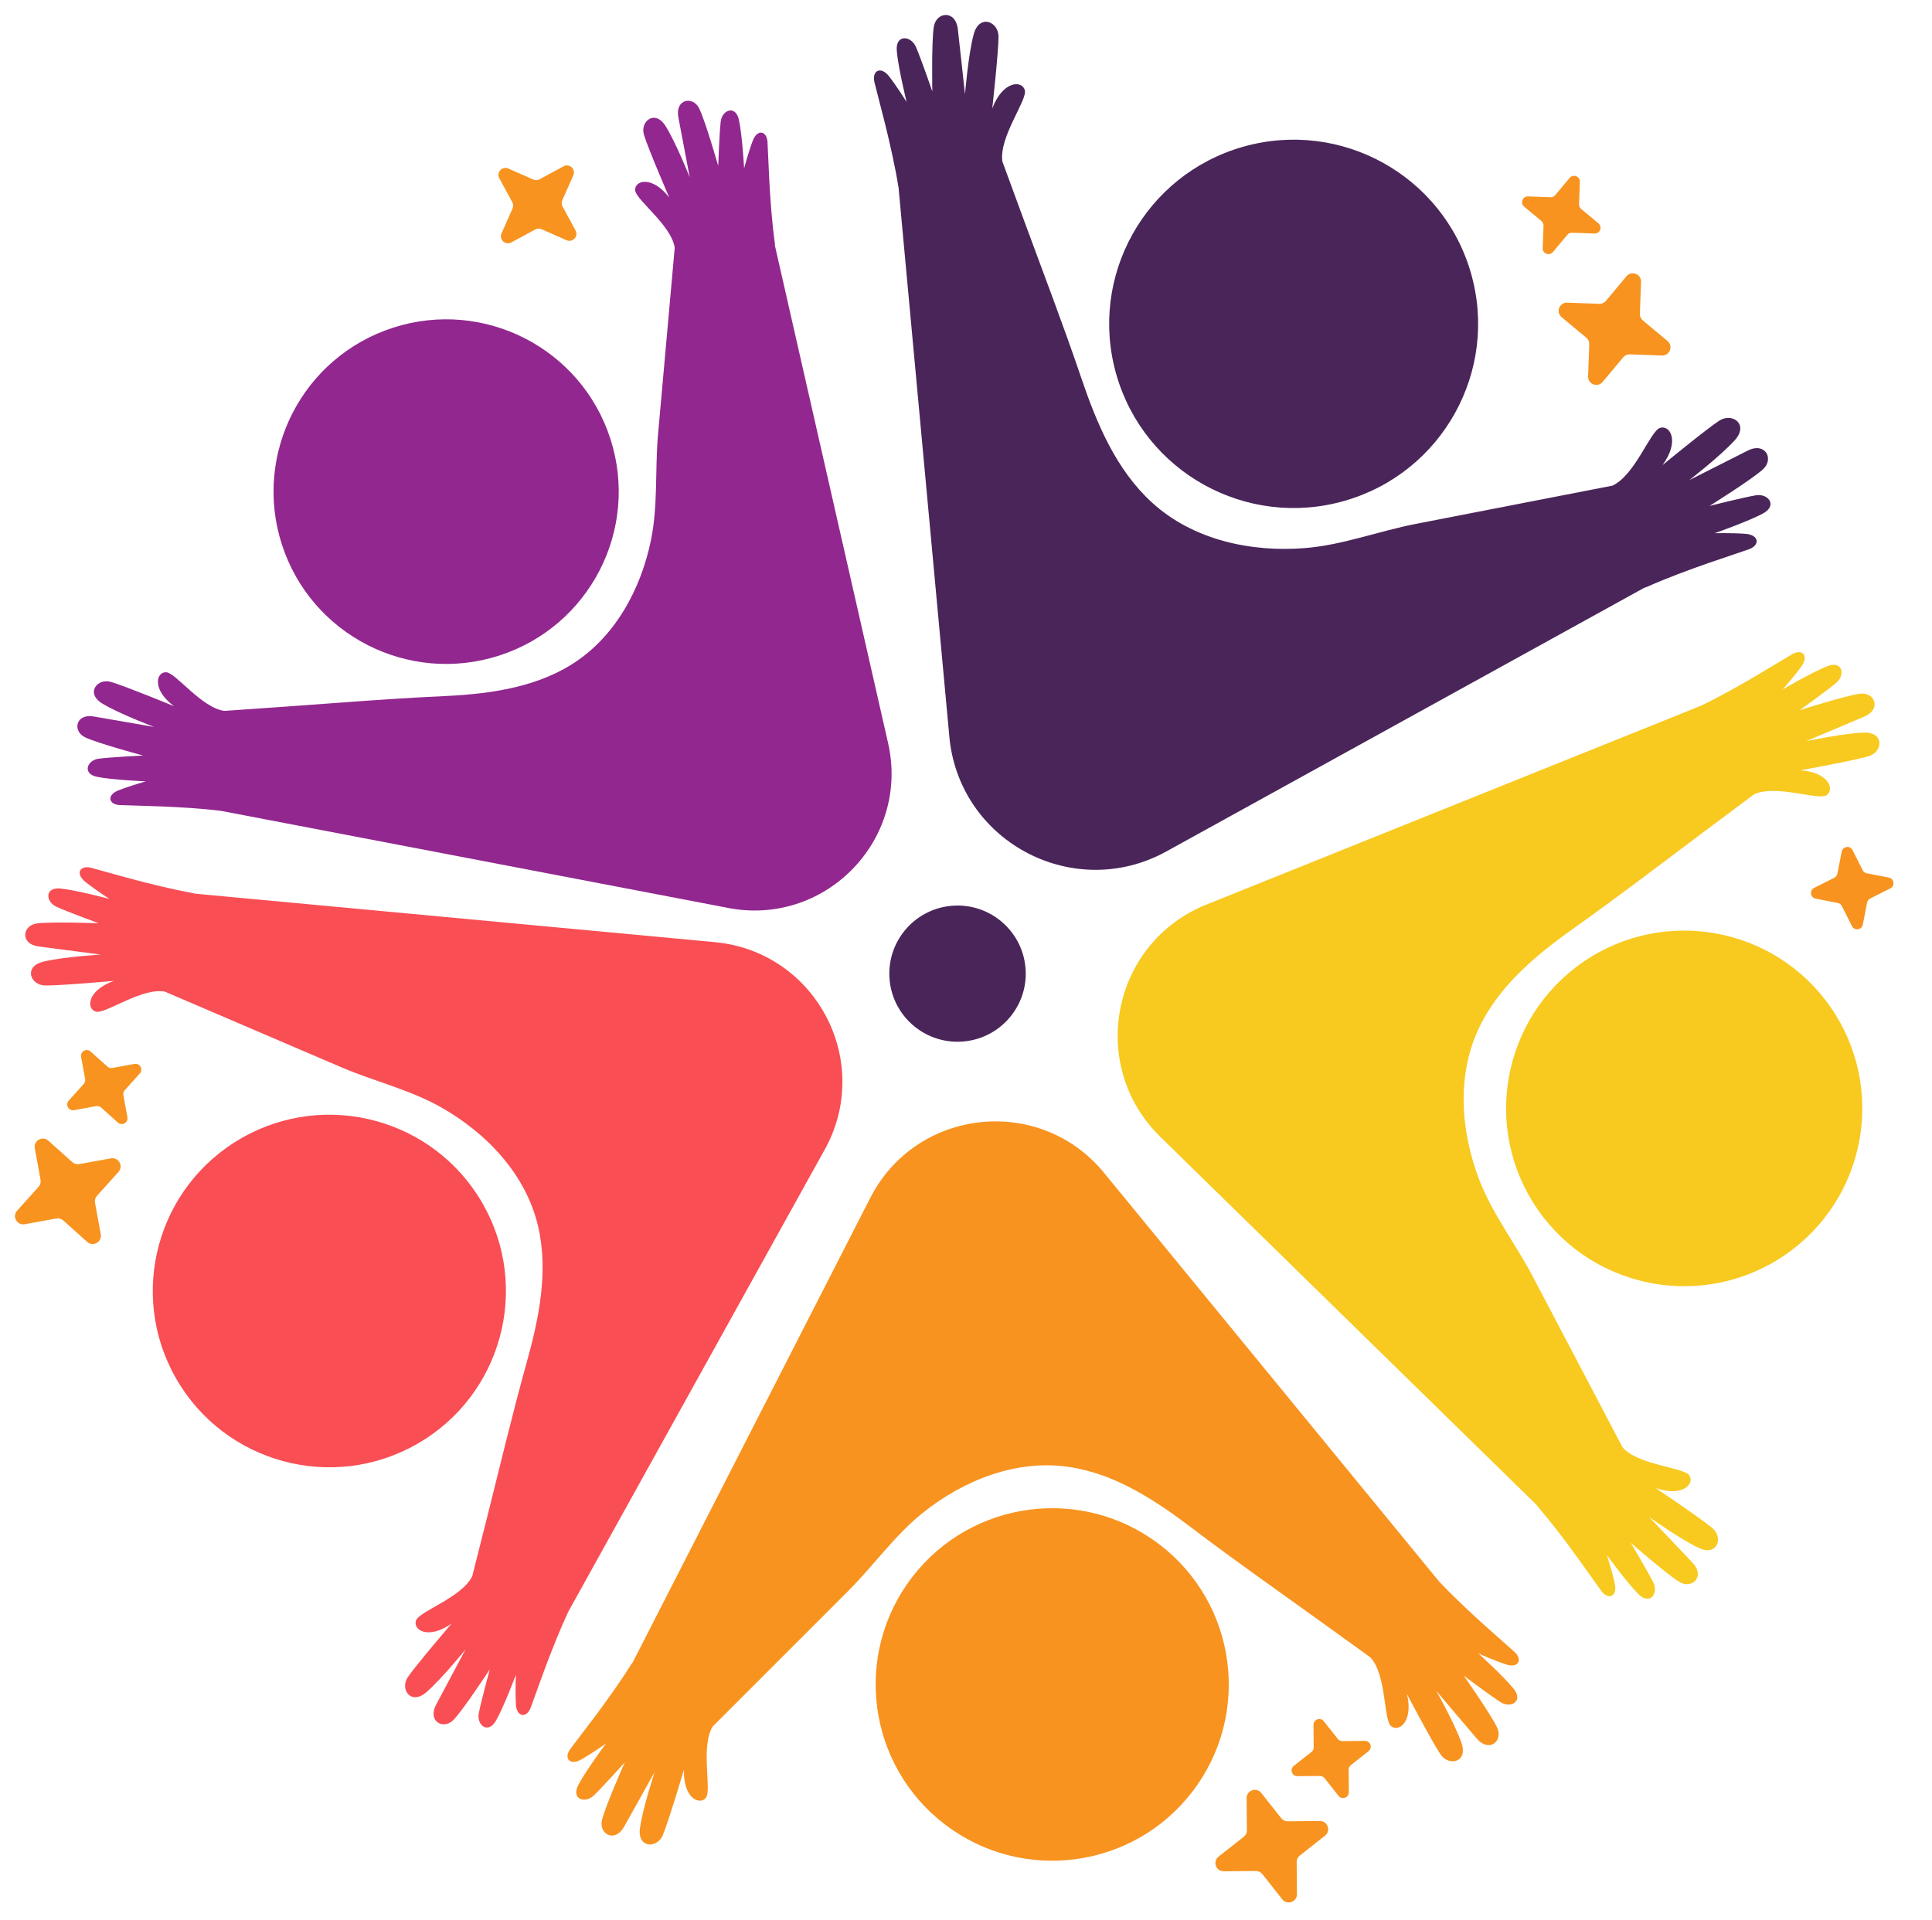 <svg width="516" height="513" viewBox="0 0 516 513" fill="none" xmlns="http://www.w3.org/2000/svg">
<g filter="url(#filter0_d_1_5)">
<path d="M153.125 42.825L150.172 49.505C149.939 50.035 149.963 50.641 150.238 51.148L153.718 57.572C154.567 59.138 152.948 60.889 151.317 60.171L144.627 57.222C144.097 56.99 143.49 57.013 142.981 57.288L136.548 60.763C134.98 61.611 133.226 59.994 133.945 58.363L136.899 51.683C137.133 51.154 137.108 50.547 136.833 50.04L133.353 43.616C132.503 42.05 134.123 40.299 135.754 41.017L142.444 43.966C142.974 44.2 143.581 44.175 144.091 43.9L150.524 40.425C152.091 39.579 153.845 41.196 153.125 42.825Z" fill="#F8931F"/>
<path d="M421.949 44.565L421.731 50.575C421.714 51.051 421.918 51.507 422.283 51.811L426.907 55.663C428.036 56.603 427.333 58.437 425.864 58.383L419.845 58.166C419.368 58.149 418.911 58.352 418.607 58.717L414.749 63.335C413.808 64.461 411.972 63.758 412.025 62.292L412.244 56.282C412.26 55.806 412.056 55.35 411.691 55.044L407.067 51.192C405.939 50.252 406.641 48.419 408.111 48.472L414.129 48.69C414.606 48.706 415.063 48.503 415.367 48.139L419.225 43.521C420.168 42.398 422.002 43.1 421.949 44.565Z" fill="#F8931F"/>
<path d="M353.562 455.806L357.293 460.526C357.588 460.9 358.04 461.116 358.516 461.112L364.539 461.059C366.008 461.046 366.661 462.898 365.507 463.807L360.78 467.532C360.406 467.827 360.189 468.278 360.193 468.754L360.246 474.768C360.259 476.235 358.405 476.887 357.495 475.735L353.764 471.015C353.468 470.641 353.017 470.425 352.54 470.428L346.518 470.481C345.049 470.494 344.395 468.642 345.549 467.734L350.276 464.008C350.651 463.713 350.867 463.263 350.863 462.786L350.81 456.773C350.797 455.307 352.652 454.655 353.562 455.806Z" fill="#F8931F"/>
<path d="M494.774 223.097L497.481 228.467C497.696 228.892 498.094 229.195 498.562 229.286L504.472 230.438C505.914 230.72 506.182 232.664 504.87 233.323L499.492 236.027C499.066 236.241 498.764 236.641 498.672 237.108L497.518 243.009C497.237 244.449 495.289 244.717 494.629 243.407L491.921 238.034C491.707 237.61 491.309 237.307 490.841 237.216L484.931 236.064C483.489 235.783 483.221 233.838 484.532 233.179L489.911 230.475C490.336 230.261 490.639 229.863 490.731 229.396L491.885 223.494C492.165 222.053 494.113 221.785 494.774 223.097Z" fill="#F8931F"/>
<path d="M37.343 282.76L33.321 287.235C33.002 287.588 32.866 288.07 32.95 288.539L34.029 294.456C34.291 295.899 32.576 296.857 31.483 295.877L27.001 291.858C26.647 291.539 26.165 291.404 25.695 291.49L19.77 292.567C18.325 292.829 17.365 291.116 18.347 290.025L22.371 285.55C22.691 285.196 22.826 284.714 22.74 284.245L21.661 278.329C21.399 276.886 23.114 275.928 24.207 276.908L28.689 280.925C29.043 281.243 29.525 281.379 29.995 281.293L35.92 280.216C37.365 279.954 38.325 281.668 37.343 282.76Z" fill="#F8931F"/>
<path d="M438.292 71.277L437.982 79.841C437.958 80.518 438.248 81.168 438.77 81.604L445.359 87.094C446.966 88.433 445.965 91.045 443.874 90.97L435.296 90.66C434.617 90.637 433.966 90.926 433.53 91.448L428.032 98.028C426.691 99.632 424.075 98.632 424.15 96.544L424.46 87.981C424.486 87.303 424.194 86.651 423.673 86.217L417.084 80.727C415.478 79.388 416.479 76.776 418.57 76.851L427.146 77.161C427.825 77.184 428.476 76.895 428.912 76.375L434.41 69.795C435.751 68.187 438.367 69.187 438.292 71.277Z" fill="#F8931F"/>
<path d="M336.867 474.978L342.183 481.704C342.603 482.238 343.247 482.545 343.928 482.54L352.509 482.463C354.602 482.445 355.532 485.082 353.888 486.377L347.151 491.686C346.617 492.105 346.309 492.748 346.316 493.428L346.393 501.996C346.411 504.086 343.77 505.015 342.473 503.376L337.157 496.648C336.737 496.115 336.093 495.807 335.413 495.814L326.831 495.891C324.738 495.91 323.808 493.272 325.452 491.977L332.19 486.668C332.723 486.249 333.032 485.606 333.024 484.927L332.947 476.358C332.929 474.266 335.57 473.337 336.867 474.978Z" fill="#F8931F"/>
<path d="M31.64 309.065L25.906 315.442C25.453 315.947 25.259 316.632 25.38 317.299L26.915 325.731C27.289 327.788 24.844 329.152 23.287 327.755L16.901 322.029C16.397 321.576 15.709 321.38 15.041 321.503L6.598 323.036C4.538 323.41 3.171 320.968 4.571 319.413L10.305 313.037C10.758 312.531 10.952 311.846 10.831 311.179L9.296 302.748C8.922 300.691 11.367 299.326 12.924 300.724L19.31 306.45C19.814 306.902 20.502 307.096 21.17 306.975L29.613 305.442C31.672 305.069 33.038 307.51 31.64 309.065Z" fill="#F8931F"/>
<path d="M237.606 257.859C236.632 247.86 243.958 238.965 253.974 237.99C263.988 237.018 272.895 244.336 273.871 254.335C274.845 264.334 267.517 273.229 257.503 274.204C247.487 275.177 238.58 267.859 237.606 257.859Z" fill="#4A2559"/>
<path d="M359.071 129.803C385.225 122.324 400.356 95.088 392.866 68.971C385.375 42.854 358.101 27.745 331.946 35.224C305.791 42.704 290.661 69.939 298.151 96.057C305.641 122.174 332.916 137.283 359.071 129.803Z" fill="#4A2559"/>
<path d="M466.196 138.606C462.758 138.337 457.973 138.434 457.973 138.434C457.973 138.434 467.166 135.212 470.958 133.113C474.737 131.023 472.288 127.755 468.933 128.319C465.618 128.878 456.58 131.149 456.58 131.149C456.58 131.149 467.908 124.07 470.883 121.349C473.858 118.629 471.519 113.971 466.748 116.393C462.052 118.776 451.176 124.26 451.176 124.26C451.176 124.26 459.402 117.922 463.301 113.629C467.201 109.335 462.632 106.141 459.203 108.364C455.775 110.59 444.026 120.239 444.026 120.239C448.786 113.702 445.932 109.396 443.321 110.326C440.711 111.257 436.672 122.96 430.651 125.733C413.135 129.142 395.619 132.55 378.102 135.959C368.226 137.881 358.647 141.588 348.585 142.407C334.103 143.585 318.628 140.251 307.69 130.261C298.012 121.423 292.866 108.991 288.746 96.839C284.048 82.984 278.793 69.299 273.745 55.559C271.736 50.09 269.727 44.62 267.717 39.15C266.754 32.602 274.363 22.828 273.717 20.137C273.071 17.446 267.899 17.41 265.017 24.964C265.017 24.964 266.691 9.865 266.684 5.782C266.677 1.699 261.502 -0.378 260.031 5.23C258.56 10.839 257.738 21.181 257.738 21.181C257.738 21.181 256.395 9.088 255.828 3.858C255.252 -1.456 250.068 -0.866 249.412 3.107C248.755 7.08 249.006 20.423 249.006 20.423C249.006 20.423 245.974 11.623 244.631 8.546C243.272 5.43 239.194 5.168 239.506 9.471C239.818 13.79 242.138 23.238 242.138 23.238C242.138 23.238 239.607 19.181 237.501 16.453C235.261 13.55 232.829 14.834 233.543 17.944C234.256 21.055 238.18 34.831 239.99 46.151L253.644 193.75C256.885 221.375 287.143 236.901 311.522 223.447L439.134 153.026C439.392 152.952 439.653 152.868 439.928 152.747C450.411 148.076 464.11 143.834 467.11 142.729C470.107 141.63 469.856 138.894 466.196 138.606Z" fill="#4A2559"/>
<path d="M476.901 331.139C498.495 316.203 503.874 286.614 488.915 265.051C473.957 243.487 444.325 238.115 422.732 253.051C401.138 267.988 395.759 297.577 410.718 319.14C425.676 340.703 455.308 346.076 476.901 331.139Z" fill="#F8C91F"/>
<path d="M431.279 419.056C430.576 415.806 429.162 411.412 429.162 411.412C429.162 411.412 434.693 419.012 437.684 421.935C440.667 424.847 443.015 421.68 441.564 418.739C440.13 415.832 435.524 408.111 435.524 408.111C435.524 408.111 445.216 416.614 448.56 418.609C451.903 420.603 455.571 417.154 452.007 413.417C448.5 409.739 440.41 401.211 440.41 401.211C440.41 401.211 448.557 407.054 453.616 409.468C458.673 411.882 460.368 406.777 457.358 404.226C454.348 401.674 442.157 393.492 442.157 393.492C449.531 396.08 452.73 392.252 451.145 390.098C449.56 387.944 437.6 387.453 433.366 382.659C425.359 367.423 417.354 352.186 409.347 336.95C404.833 328.359 398.748 320.538 395.206 311.471C390.108 298.419 388.91 283.201 395.138 270.333C400.647 258.947 410.739 250.754 420.856 243.585C432.39 235.41 443.613 226.767 454.944 218.303C459.455 214.933 463.965 211.564 468.476 208.194C474.277 205.492 485.437 209.815 487.75 208.474C490.065 207.133 488.665 202.345 480.871 201.773C480.871 201.773 495.322 199.141 499.103 198.006C502.884 196.868 503.375 191.514 497.771 191.706C492.169 191.9 482.361 194.003 482.361 194.003C482.361 194.003 493.191 189.417 497.879 187.446C502.641 185.444 500.662 180.817 496.799 181.311C492.936 181.806 480.645 185.729 480.645 185.729C480.645 185.729 487.959 180.492 490.437 178.401C492.947 176.283 492.063 172.442 488.161 173.922C484.246 175.406 476.135 180.165 476.135 180.165C476.135 180.165 479.193 176.703 481.135 174.004C483.204 171.13 481.343 169.24 478.659 170.76C475.975 172.279 464.299 179.719 454.315 184.524L321.365 237.989C296.671 248.629 290.665 280.875 309.875 299.67L410.428 398.053C410.567 398.271 410.717 398.491 410.906 398.71C418.134 407.102 425.856 418.581 427.709 421.045C429.562 423.505 432.025 422.516 431.279 419.056Z" fill="#F8C91F"/>
<path d="M318.448 474.632C334.292 453.994 330.382 424.438 309.715 408.617C289.047 392.795 259.449 396.699 243.604 417.337C227.76 437.975 231.67 467.531 252.337 483.353C273.005 499.174 302.603 495.27 318.448 474.632Z" fill="#F8931F"/>
<path d="M155.239 466.025C158.111 464.4 161.855 461.762 161.855 461.762C161.855 461.762 156.29 469.236 154.406 472.929C152.529 476.609 156.224 477.891 158.583 475.647C160.912 473.431 166.865 466.794 166.865 466.794C166.865 466.794 161.676 478.47 160.775 482.217C159.874 485.965 164.227 488.41 166.715 483.937C169.163 479.536 174.848 469.368 174.848 469.368C174.848 469.368 171.722 478.794 170.932 484.287C170.141 489.781 175.479 489.87 177.005 486.271C178.532 482.672 182.677 468.732 182.677 468.732C182.408 476.464 186.981 478.354 188.553 476.22C190.125 474.086 187.052 462.642 190.341 457.222C202.41 445.149 214.478 433.077 226.544 421.004C233.348 414.198 238.959 406.133 246.502 400.104C257.36 391.426 271.424 385.793 285.461 387.868C297.88 389.706 308.629 396.815 318.415 404.251C329.574 412.731 341.083 420.776 352.456 428.978C356.983 432.242 361.51 435.508 366.038 438.772C370.313 443.454 369.519 455.276 371.475 457.066C373.43 458.855 377.552 456.117 375.787 448.583C375.787 448.583 382.556 461.458 384.752 464.693C386.948 467.928 392.168 466.809 390.326 461.572C388.485 456.335 383.591 447.691 383.591 447.691C383.591 447.691 391.141 456.566 394.397 460.412C397.704 464.32 401.501 461.079 399.889 457.575C398.278 454.071 390.924 443.621 390.924 443.621C390.924 443.621 398.051 448.981 400.766 450.704C403.516 452.448 406.893 450.477 404.337 447.229C401.773 443.971 394.865 437.715 394.865 437.715C394.865 437.715 399.049 439.58 402.182 440.617C405.517 441.723 406.757 439.402 404.523 437.316C402.288 435.23 391.787 426.399 384.279 418.387L294.282 308.597C276.894 288.414 244.563 292.279 232.438 315.991L168.971 440.104C168.806 440.3 168.642 440.507 168.49 440.751C162.679 450.063 154.087 460.755 152.3 463.235C150.515 465.719 152.181 467.754 155.239 466.025Z" fill="#F8931F"/>
<path d="M128.875 317.46C115.924 294.899 87.108 287.094 64.514 300.026C41.92 312.958 34.102 341.733 47.055 364.294C60.005 386.855 88.82 394.66 111.414 381.728C134.01 368.796 141.826 340.024 128.875 317.46Z" fill="#F94E54"/>
<path d="M22.795 231.57C25.369 233.633 29.208 236.131 29.208 236.131C29.208 236.131 20.196 233.734 16.065 233.353C11.947 232.973 12.121 236.875 15.08 238.234C18.004 239.577 26.38 242.643 26.38 242.643C26.38 242.643 13.598 242.149 9.777 242.7C5.956 243.251 5.292 248.193 10.373 248.845C15.375 249.488 26.937 251.001 26.937 251.001C26.937 251.001 17.01 251.589 11.607 252.886C6.203 254.185 8.095 259.171 12.007 259.255C15.92 259.341 30.424 258.028 30.424 258.028C23.131 260.638 23.065 265.58 25.631 266.249C28.199 266.917 37.711 259.832 43.968 260.878C59.664 267.608 75.361 274.336 91.058 281.066C99.909 284.859 109.486 287.081 117.887 291.849C129.979 298.711 140.423 309.675 143.684 323.465C146.57 335.664 143.932 348.268 140.634 360.098C136.873 373.586 133.645 387.24 130.222 400.826C128.859 406.233 127.498 411.643 126.135 417.05C123.361 422.748 112.069 426.386 111.126 428.863C110.185 431.339 114.257 434.151 120.613 429.725C120.613 429.725 111.139 440.769 108.941 444.002C106.743 447.237 109.717 451.664 113.907 448.019C118.098 444.374 124.328 436.635 124.328 436.635C124.328 436.635 118.863 446.923 116.489 451.365C114.077 455.879 118.496 458.203 121.16 455.412C123.823 452.62 130.825 441.932 130.825 441.932C130.825 441.932 128.475 450.527 127.875 453.683C127.27 456.879 130.354 459.28 132.43 455.708C134.514 452.124 137.777 443.401 137.777 443.401C137.777 443.401 137.592 447.973 137.785 451.263C137.99 454.765 140.606 455.058 141.721 452.214C142.837 449.369 147.166 436.36 151.842 426.43L220.695 302.321C233.038 278.723 217.481 250.161 190.936 247.684L51.984 234.721C51.74 234.64 51.487 234.565 51.204 234.514C40.391 232.567 27.264 228.552 24.296 227.812C21.333 227.075 20.056 229.374 22.795 231.57Z" fill="#F94E54"/>
<path d="M133.313 171.13C157.536 163.321 170.834 137.383 163.014 113.195C155.194 89.007 129.218 75.728 104.995 83.537C80.772 91.345 67.475 117.284 75.294 141.472C83.114 165.66 109.09 178.939 133.313 171.13Z" fill="#92278F"/>
<path d="M201.03 33.628C199.893 36.643 198.739 40.964 198.739 40.964C198.739 40.964 198.227 31.875 197.326 27.925C196.428 23.991 192.851 25.339 192.486 28.497C192.126 31.616 191.821 40.319 191.821 40.319C191.821 40.319 188.393 28.314 186.718 24.936C185.043 21.56 180.243 22.447 181.182 27.36C182.107 32.193 184.216 43.38 184.216 43.38C184.216 43.38 180.65 34.351 177.798 29.733C174.947 25.116 170.884 28.387 171.996 32.043C173.107 35.699 178.739 48.752 178.739 48.752C174.092 42.781 169.473 44.224 169.633 46.809C169.792 49.393 179.276 56.061 180.206 62.184C178.722 78.791 177.236 95.397 175.752 112.004C174.916 121.368 175.762 130.928 173.883 140.17C171.179 153.472 164.157 166.496 152.322 173.717C141.851 180.106 129.324 181.493 117.317 182.031C103.625 182.646 89.942 183.806 76.263 184.764C70.819 185.145 65.373 185.528 59.928 185.909C53.783 185.07 46.965 175.702 44.375 175.582C41.785 175.461 40.409 180.095 46.457 184.643C46.457 184.643 33.302 179.216 29.624 178.161C25.947 177.106 22.733 181.21 27.399 183.989C32.066 186.768 41.159 190.193 41.159 190.193C41.159 190.193 29.925 188.253 25.072 187.404C20.139 186.539 19.323 191.345 22.729 192.966C26.135 194.588 38.209 197.832 38.209 197.832C38.209 197.832 29.5 198.266 26.381 198.671C23.224 199.081 21.927 202.673 25.882 203.512C29.85 204.354 38.958 204.728 38.958 204.728C38.958 204.728 34.649 205.946 31.646 207.126C28.45 208.382 28.973 210.897 31.96 211.066C34.944 211.234 48.364 211.293 59.022 212.61L195.419 238.72C221.126 242.991 242.964 219.871 237.191 194.494L206.977 61.664C206.977 61.413 206.972 61.157 206.933 60.878C205.455 50.256 205.196 36.859 204.981 33.88C204.767 30.902 202.241 30.417 201.03 33.628Z" fill="#92278F"/>
</g>
<defs>
<filter id="filter0_d_1_5" x="0" y="0" width="509.719" height="512.214" filterUnits="userSpaceOnUse" color-interpolation-filters="sRGB">
<feFlood flood-opacity="0" result="BackgroundImageFix"/>
<feColorMatrix in="SourceAlpha" type="matrix" values="0 0 0 0 0 0 0 0 0 0 0 0 0 0 0 0 0 0 127 0" result="hardAlpha"/>
<feOffset dy="4"/>
<feGaussianBlur stdDeviation="2"/>
<feComposite in2="hardAlpha" operator="out"/>
<feColorMatrix type="matrix" values="0 0 0 0 0 0 0 0 0 0 0 0 0 0 0 0 0 0 0.25 0"/>
<feBlend mode="normal" in2="BackgroundImageFix" result="effect1_dropShadow_1_5"/>
<feBlend mode="normal" in="SourceGraphic" in2="effect1_dropShadow_1_5" result="shape"/>
</filter>
</defs>
</svg>
